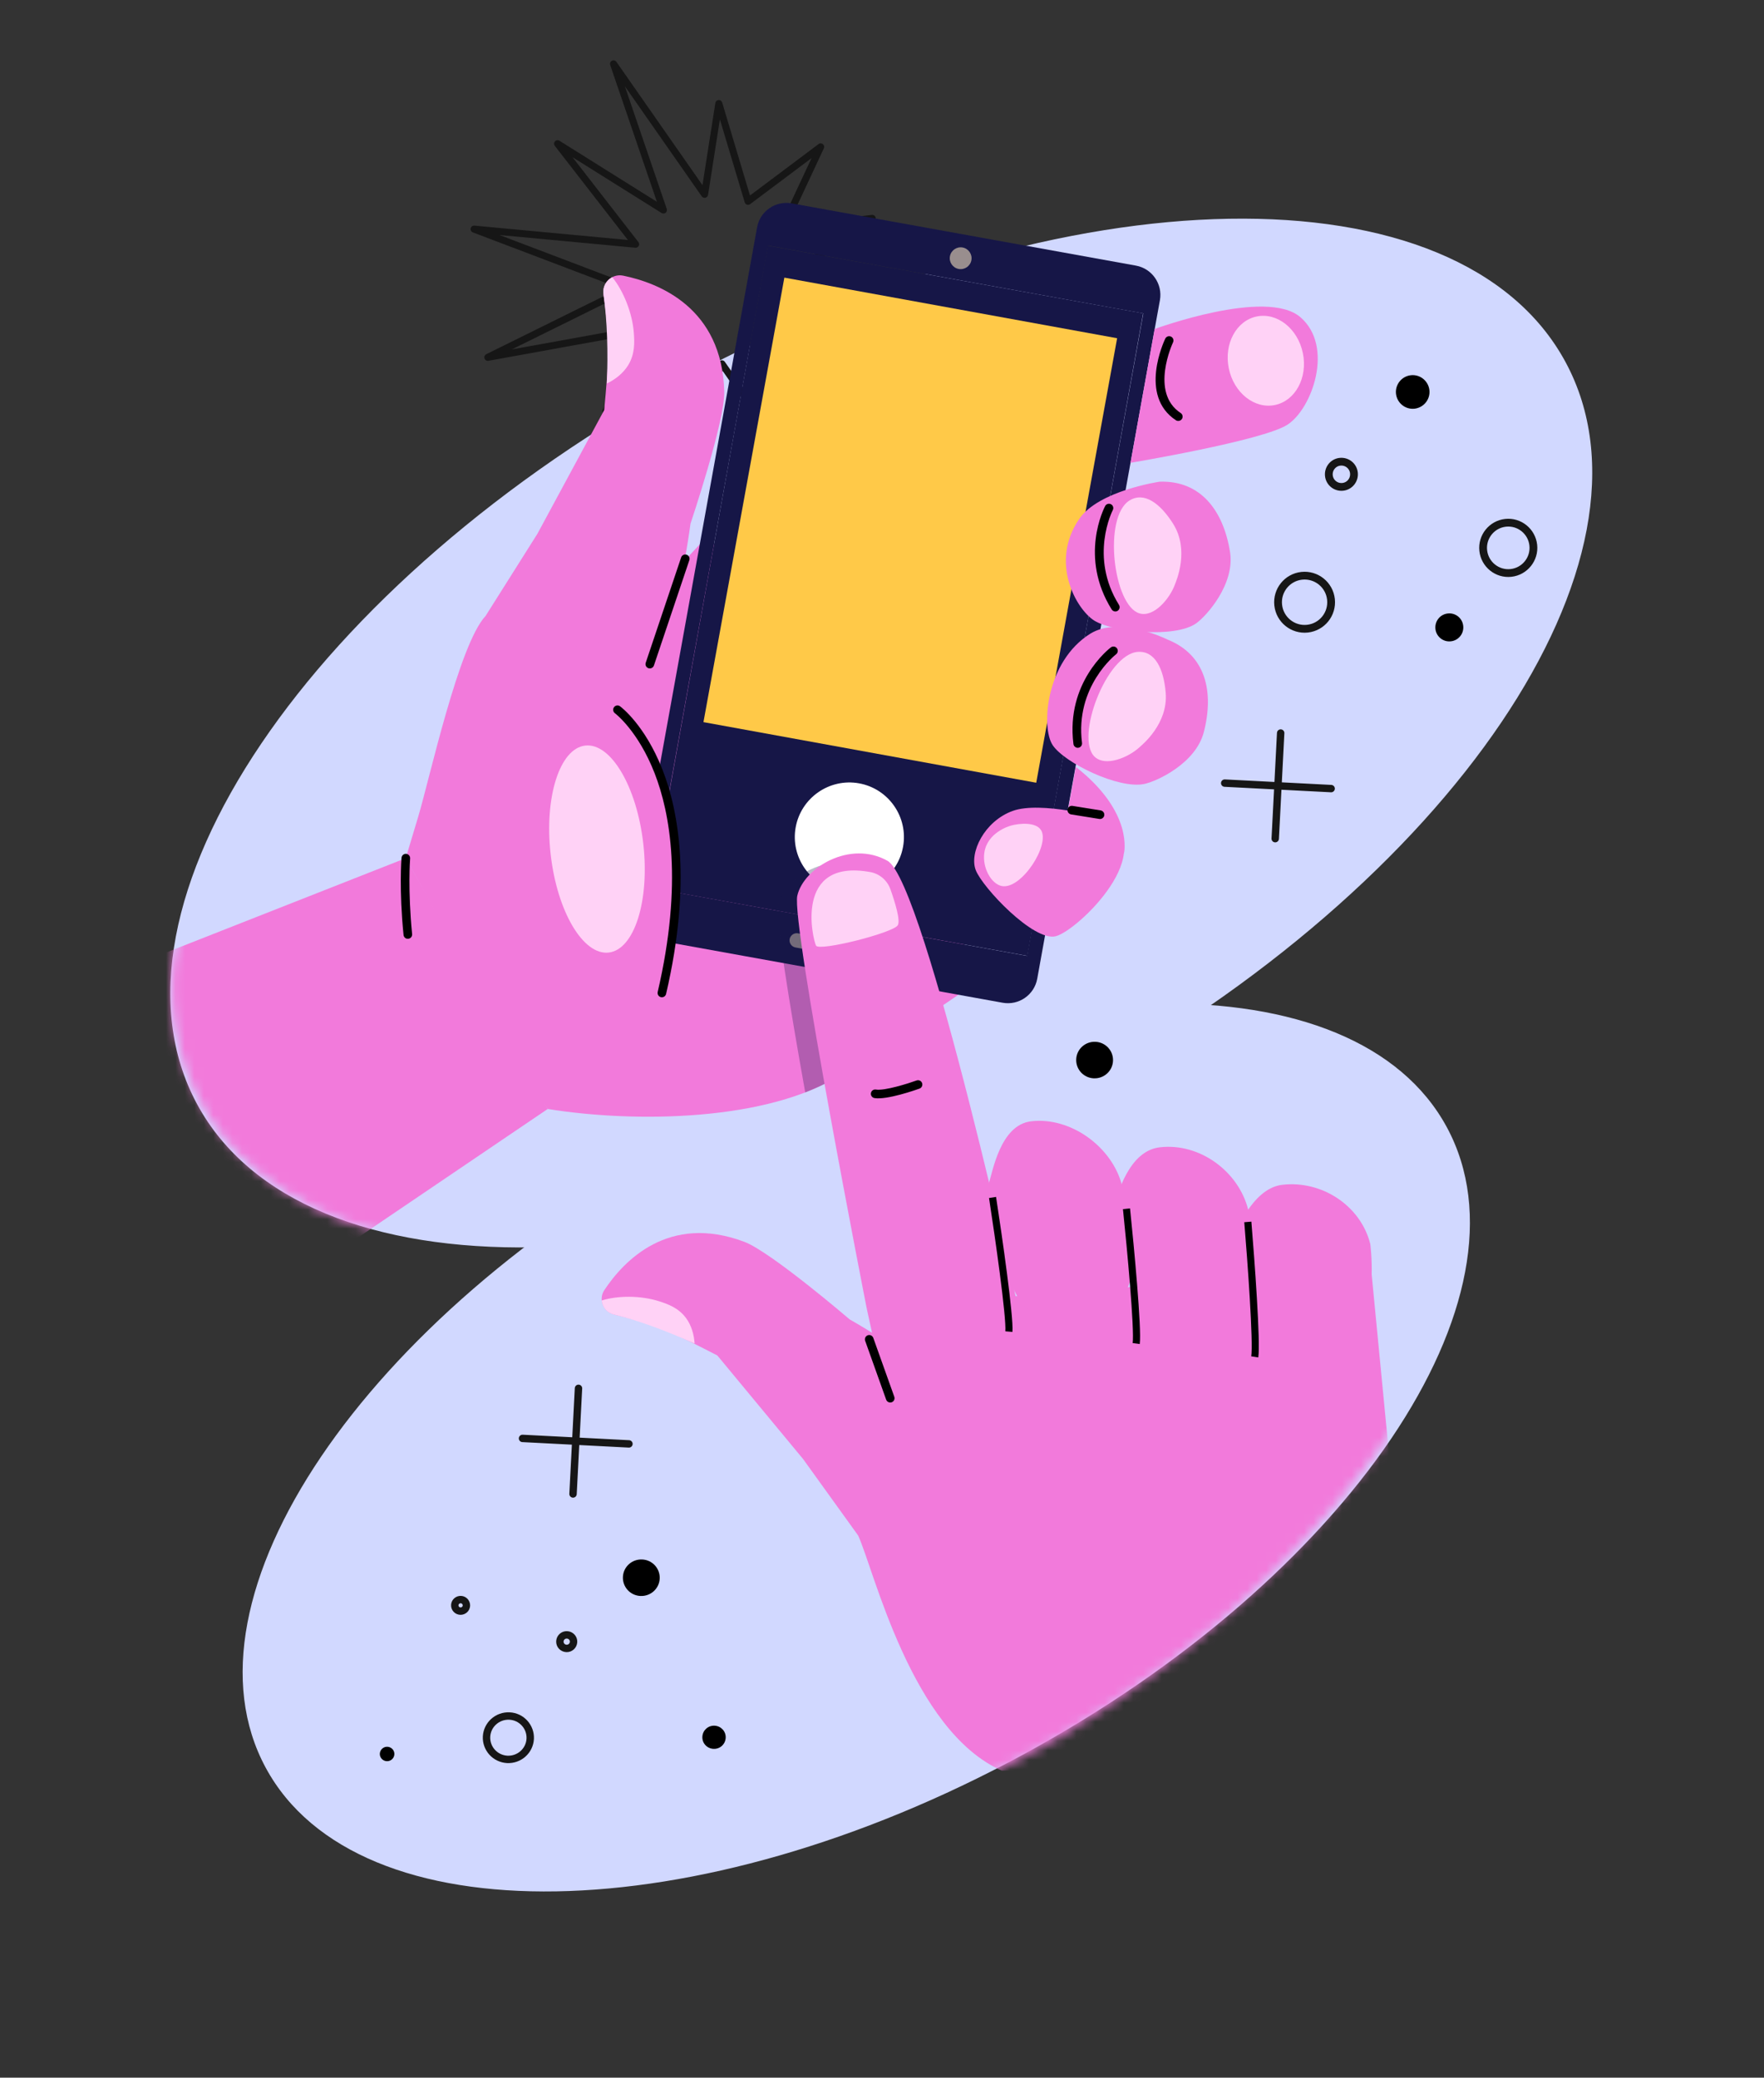 <svg width="186" height="219" viewBox="0 0 186 219" fill="none" xmlns="http://www.w3.org/2000/svg">
    <rect x="0" y="0" width="186" height="219" fill="#333333" stroke="none"/>
    <path
        d="M107.817 184.979C142.206 166.332 162.235 136.707 152.554 118.81C142.872 100.913 107.146 101.52 72.757 120.167C38.368 138.814 18.339 168.439 28.021 186.336C37.702 204.233 73.429 203.626 107.817 184.979Z"
        fill="#D1D8FF"/>
    <path
        d="M113.234 114.813C153.077 93.208 176.282 58.885 165.065 38.149C153.848 17.414 112.456 18.118 72.613 39.722C32.77 61.327 9.564 95.65 20.781 116.386C31.999 137.121 73.391 136.417 113.234 114.813Z"
        fill="#D1D8FF"/>
    <mask id="mask0_257_10678" style="mask-type:alpha" maskUnits="userSpaceOnUse" x="17" y="1" width="133" height="187">
        <path
            d="M40.572 130.07C18.221 124.198 16.737 106.472 18.789 98.342L17.131 85.083C23.288 76.638 35.789 59.512 36.547 58.565C37.304 57.618 46.807 49.173 51.463 45.069C49.254 42.069 44.597 36.024 43.65 35.834C42.703 35.645 44.992 23.444 46.254 17.366L70.642 1.503L118.943 6.238L147.593 29.678L126.52 86.741L117.76 109.707L144.515 120.125L149.724 146.407C135.139 170.084 112.077 183.896 102.369 187.842L56.909 142.856L63.065 126.992L40.572 130.07Z"
            fill="#D9D9D9"/>
    </mask>
    <g mask="url(#mask0_257_10678)">
        <path
            d="M51.439 37.666L66.283 30.335L49.989 24.15L67.021 25.744L58.792 15.147L69.952 22.137L64.69 6.73L74.293 20.481L75.794 10.913L78.878 21.22L86.532 15.483L82.481 24.155L91.972 23.018L84.135 28.496L92.923 32.266L83.397 33.086L89.127 40.754L80.466 36.693L81.6 46.2L76.125 38.349L72.359 47.153L71.54 37.61L63.886 43.347L67.942 34.676L51.439 37.666Z"
            stroke="#161616" stroke-width="0.74" stroke-linecap="round" stroke-linejoin="round"/>
        <g clip-path="url(#clip0_257_10678)">
            <path
                d="M56.693 56.214L63.709 43.224C64.153 38.362 64.368 36.177 63.634 31.031C63.462 29.832 64.518 28.813 65.705 29.055C69.464 29.822 76.159 32.435 76.368 41.316C76.439 44.409 72.808 55.197 72.808 55.197C71.371 65.789 68.202 73.068 68.202 73.068L42.702 90.724L44.102 86.068C45.287 82.128 48.384 67.923 51.2 64.925L56.695 56.218L56.693 56.214Z"
                fill="#F27ADB"/>
            <path
                d="M42.79 90.456L55.733 113.914L57.749 116.892C66.881 118.369 81.035 118.228 88.799 113.199L103.849 102.952L74.654 56.452L42.787 90.456L42.79 90.456Z"
                fill="#F27ADB"/>
            <path
                d="M100.099 26.72C99.986 27.344 100.406 27.941 101.031 28.05C101.655 28.163 102.251 27.743 102.361 27.119C102.474 26.494 102.054 25.898 101.429 25.788C100.805 25.676 100.208 26.095 100.099 26.72Z"
                fill="#998E8E"/>
            <path d="M120.534 33.025L80.961 25.891L68.753 93.619L108.325 100.753L120.534 33.025Z" fill="#161647"/>
            <path
                d="M119.772 27.997L83.476 21.436C81.771 21.128 80.136 22.261 79.828 23.966L66.893 95.486C66.586 97.191 67.719 98.826 69.424 99.133L105.72 105.695C107.425 106.002 109.06 104.869 109.368 103.164L122.303 31.645C122.61 29.939 121.477 28.304 119.772 27.997ZM108.297 100.757L68.728 93.603L80.984 25.883L120.553 33.037L108.294 100.756L108.297 100.757Z"
                fill="#161647"/>
            <path
                d="M92.13 101.358L83.873 99.869C83.464 99.793 83.19 99.398 83.263 98.989C83.337 98.579 83.729 98.305 84.141 98.379L92.398 99.868C92.807 99.944 93.081 100.339 93.008 100.748C92.934 101.157 92.542 101.432 92.13 101.358Z"
                fill="#998E8E"/>
            <path
                d="M102.426 27.423C102.314 28.047 101.715 28.464 101.09 28.351C100.466 28.239 100.05 27.639 100.163 27.015C100.275 26.391 100.874 25.975 101.499 26.087C102.123 26.2 102.539 26.799 102.426 27.423Z"
                fill="#998E8E"/>
            <path d="M117.792 35.652L82.704 29.264L74.174 76.117L109.262 82.505L117.792 35.652Z" fill="#FFC948"/>
            <path
                d="M104.672 92.777C104.547 92.755 104.433 92.682 104.362 92.564C104.231 92.349 104.3 92.069 104.515 91.938L106.197 90.921L105.046 89.336C104.897 89.133 104.942 88.848 105.148 88.7C105.351 88.552 105.635 88.597 105.783 88.802L107.517 91.19L104.988 92.72C104.888 92.779 104.777 92.796 104.672 92.777Z"
                fill="#F086B1"/>
            <path
                d="M106.604 91.469L103.343 90.882C103.095 90.837 102.931 90.601 102.975 90.353C103.02 90.105 103.256 89.941 103.504 89.986L106.765 90.574C107.013 90.618 107.177 90.855 107.132 91.102C107.088 91.35 106.852 91.514 106.604 91.469Z"
                fill="#F086B1"/>
            <path d="M42.79 90.456L58.023 69.756L64.764 65.748L42.79 90.456Z" fill="#F27ADB"/>
            <path d="M63.946 73.861C63.946 73.861 76.204 81.398 69.392 104.511L53.577 99.736L63.946 73.861Z"
                  fill="#F27ADB"/>
            <path
                d="M69.712 105.111C69.712 105.111 69.697 105.109 69.688 105.107C69.442 105.051 69.293 104.805 69.349 104.562C72.026 93.059 70.65 85.676 69.027 81.511C67.275 77.014 64.864 75.198 64.84 75.181C64.638 75.031 64.594 74.748 64.742 74.544C64.889 74.342 65.174 74.298 65.376 74.445C65.482 74.523 67.988 76.393 69.843 81.103C71.533 85.397 72.974 92.987 70.234 104.768C70.178 105.004 69.948 105.154 69.709 105.111L69.712 105.111Z"
                fill="black"/>
            <path
                d="M63.627 30.999C64.04 33.861 64.118 37.106 63.989 40.423C64.89 39.99 65.699 39.35 66.218 38.524C66.972 37.316 66.9 36.042 66.834 35.108C66.682 32.971 65.716 30.633 64.557 29.212C63.931 29.537 63.517 30.224 63.631 30.997L63.627 30.999Z"
                fill="#FFD2F6"/>
            <path d="M118.51 89.956C118.51 89.956 119.605 85.664 113.433 80.833L112.336 86.919L118.51 89.956Z"
                  fill="#F27ADB"/>
            <path
                d="M122.299 50.77C122.299 50.77 115.858 51.697 113.797 54.695C110.666 59.25 113.461 64.187 115.369 65.407C117.274 66.623 123.875 67.292 126.122 65.708C127.206 64.944 130.239 61.566 129.696 58.178C129 53.831 126.612 50.638 122.302 50.774L122.299 50.77Z"
                fill="#F27ADB"/>
            <path
                d="M116.334 86.221C116.334 86.221 109.753 84.397 106.774 85.478C103.795 86.56 102.176 89.879 102.886 91.718C103.597 93.558 108.991 99.266 111.315 98.686C113.641 98.103 122.619 89.469 116.337 86.222L116.334 86.221Z"
                fill="#F27ADB"/>
            <path
                d="M120.157 64.657C121.672 65.094 123.341 63.107 123.889 61.605C124.03 61.218 125.447 57.989 123.695 55.206C122.34 53.056 120.642 51.804 119.103 52.75C116.28 54.486 117.387 63.856 120.157 64.657Z"
                fill="#FFD2F6"/>
            <path
                d="M123.118 67.42C123.118 67.42 118.052 64.873 114.964 66.795C110.275 69.715 109.741 76.667 110.999 78.547C112.257 80.426 117.951 83.189 120.643 82.638C121.943 82.373 126.075 80.49 126.933 77.167C128.035 72.904 127.124 69.024 123.121 67.421L123.118 67.42Z"
                fill="#F27ADB"/>
            <path
                d="M115.42 79.763C116.562 80.851 118.959 79.855 120.137 78.776C120.443 78.498 123.188 76.285 122.913 73.007C122.701 70.472 121.771 68.581 119.972 68.712C116.669 68.953 113.33 77.777 115.42 79.766L115.42 79.763Z"
                fill="#FFD2F6"/>
            <path
                d="M109.765 87.495C109.229 86.639 107.514 86.762 106.581 87.028C106.331 87.1 104.118 87.775 103.794 89.85C103.542 91.454 104.528 93.198 105.649 93.397C107.706 93.768 110.746 89.053 109.766 87.492L109.765 87.495Z"
                fill="#FFD2F6"/>
            <path
                d="M121.745 34.686L119.204 48.782C119.204 48.782 133.135 46.455 135.749 44.768C138.363 43.081 140.703 36.497 137.101 33.421C133.499 30.345 121.743 34.682 121.743 34.682L121.745 34.686Z"
                fill="#F27ADB"/>
            <path
                d="M117.522 64.444C117.399 64.422 117.286 64.35 117.217 64.238C113.76 58.7 116.417 53.555 116.529 53.341C116.647 53.118 116.924 53.036 117.146 53.153C117.368 53.27 117.451 53.547 117.334 53.767C117.31 53.815 114.815 58.678 117.988 63.758C118.122 63.97 118.056 64.251 117.844 64.385C117.743 64.447 117.629 64.467 117.521 64.447L117.522 64.444Z"
                fill="black"/>
            <path
                d="M113.556 78.814C113.365 78.779 113.211 78.625 113.186 78.423C112.365 71.945 116.934 68.387 117.13 68.24C117.331 68.088 117.616 68.128 117.768 68.328C117.92 68.528 117.881 68.814 117.681 68.966C117.638 68.998 113.337 72.367 114.088 78.311C114.12 78.561 113.943 78.788 113.694 78.82C113.647 78.827 113.601 78.825 113.556 78.817L113.556 78.814Z"
                fill="black"/>
            <path
                d="M90.58 82.568C87.458 82.005 84.459 84.088 83.897 87.209C83.334 90.331 85.416 93.33 88.538 93.892C91.66 94.455 94.659 92.373 95.221 89.251C95.784 86.129 93.701 83.131 90.58 82.568Z"
                fill="white"/>
            <path
                d="M124.163 44.366C124.103 44.355 124.049 44.333 123.993 44.298C120.039 41.705 122.749 35.94 122.867 35.696C122.976 35.469 123.246 35.373 123.473 35.481C123.701 35.59 123.796 35.864 123.688 36.087C123.663 36.142 121.205 41.378 124.492 43.534C124.701 43.67 124.761 43.956 124.622 44.165C124.519 44.322 124.334 44.394 124.161 44.362L124.163 44.366Z"
                fill="black"/>
            <path
                d="M68.439 70.453C68.418 70.449 68.394 70.445 68.375 70.435C68.136 70.355 68.007 70.097 68.087 69.859L71.821 58.756C71.901 58.518 72.159 58.389 72.397 58.468C72.635 58.548 72.765 58.806 72.685 59.045L68.951 70.147C68.877 70.365 68.658 70.489 68.44 70.45L68.439 70.453Z"
                fill="black"/>
            <path
                d="M112.934 85.843C112.692 85.799 112.527 85.569 112.565 85.323C112.604 85.074 112.837 84.906 113.086 84.945L116.059 85.422C116.301 85.466 116.476 85.695 116.437 85.944C116.398 86.193 116.164 86.36 115.916 86.322L112.943 85.844L112.934 85.843Z"
                fill="black"/>
            <path d="M42.79 90.456L57.752 116.893L23.901 139.821L0.175 135.541L5.668 105.068L42.79 90.456Z"
                  fill="#F27ADB"/>
            <path
                d="M42.921 98.95C42.727 98.915 42.571 98.754 42.55 98.547C42.074 93.812 42.325 90.555 42.337 90.418C42.358 90.169 42.577 89.98 42.826 90C43.075 90.024 43.264 90.24 43.243 90.489C43.241 90.522 42.991 93.807 43.454 98.454C43.48 98.706 43.298 98.929 43.047 98.951C43.003 98.956 42.96 98.954 42.921 98.947L42.921 98.95Z"
                fill="black"/>
            <path
                d="M64.182 100.406C66.88 100.1 68.513 94.968 67.831 88.943C67.149 82.918 64.409 78.282 61.711 78.588C59.013 78.893 57.379 84.025 58.062 90.05C58.744 96.075 61.484 100.711 64.182 100.406Z"
                fill="#FFD2F6"/>
            <path
                d="M134.43 42.691C136.587 42.248 137.907 39.8 137.377 37.223C136.848 34.645 134.671 32.915 132.513 33.358C130.356 33.8 129.037 36.249 129.566 38.826C130.095 41.404 132.272 43.134 134.43 42.691Z"
                fill="#FFD2F6"/>
            <g style="mix-blend-mode:multiply" opacity="0.29">
                <path
                    d="M91.555 91.701C87.582 89.471 82.701 92.461 82.046 95.377C81.75 96.696 83.213 105.683 84.905 115.146C86.323 114.6 87.635 113.957 88.805 113.2L97.532 107.259C95.238 99.118 92.986 92.505 91.558 91.702L91.555 91.701Z"
                    fill="#161647"/>
            </g>
            <path
                d="M84.7 153.815L75.639 142.876C71.463 140.729 69.592 139.747 64.736 138.551C63.605 138.274 63.076 136.963 63.717 135.993C65.754 132.917 70.494 127.885 78.492 130.899C81.278 131.95 89.59 139.072 89.59 139.072C98.519 144.169 103.871 149.617 103.871 149.617L110.437 178.721L105.634 186.634C96.1 182.443 92.147 165.443 90.485 161.851L84.697 153.814L84.7 153.815Z"
                fill="#F27ADB"/>
            <path
                d="M105.634 186.637L132.512 185.491L135.896 184.766C140.499 177.153 148.777 168.507 147.089 159.77L144.564 133.63L91.38 137.881L93.749 148.684L105.634 186.637Z"
                fill="#F27ADB"/>
            <path
                d="M64.706 138.546C67.405 139.208 70.33 140.309 73.242 141.62C73.18 140.662 72.902 139.706 72.351 138.95C71.546 137.84 70.38 137.447 69.526 137.17C67.566 136.536 65.133 136.554 63.447 137.077C63.511 137.751 63.976 138.368 64.706 138.546Z"
                fill="#FFD2F6"/>
            <path
                d="M144.484 131.118C144.484 131.118 145.323 137.322 143.095 140.019C139.708 144.114 134.402 142.83 132.772 141.39C131.142 139.946 128.788 134.017 129.66 131.52C130.081 130.316 131.911 125.278 135.188 124.888C139.391 124.388 143.473 127.097 144.484 131.118Z"
                fill="#F27ADB"/>
            <path
                d="M131.609 127.499C131.609 127.499 133.109 132.912 130.878 135.609C127.491 139.704 122.185 138.42 120.554 136.98C118.925 135.536 116.571 129.607 117.443 127.11C117.864 125.906 119.004 121.323 122.284 120.934C126.488 120.434 130.599 123.475 131.609 127.499Z"
                fill="#F27ADB"/>
            <path
                d="M118.304 124.952C118.304 124.952 120.691 133.791 118.464 136.486C115.077 140.58 109.77 139.297 108.14 137.856C106.51 136.412 103.368 127.292 104.241 124.798C104.661 123.594 105.441 118.582 108.718 118.192C112.922 117.692 117.293 120.928 118.304 124.952Z"
                fill="#F27ADB"/>
            <path
                d="M107.87 140.105L91.381 137.875C91.381 137.875 83.415 97.326 84.07 94.41C84.726 91.491 89.606 88.504 93.579 90.734C97.55 92.964 107.87 140.105 107.87 140.105Z"
                fill="#F27ADB"/>
            <path
                d="M91.759 91.92C92.742 92.097 93.554 92.793 93.887 93.731C94.371 95.098 94.965 97.022 94.665 97.525C94.186 98.33 86.394 100.299 86.047 99.678C85.718 99.092 83.64 90.451 91.759 91.92Z"
                fill="#FFD2F6"/>
            <path
                d="M93.787 147.827C93.631 147.799 93.497 147.692 93.439 147.533L91.224 141.328C91.141 141.091 91.265 140.83 91.499 140.746C91.736 140.662 91.994 140.786 92.081 141.02L94.296 147.225C94.38 147.463 94.256 147.724 94.022 147.808C93.943 147.834 93.864 147.841 93.787 147.827Z"
                fill="black"/>
            <path
                d="M92.201 115.742C91.956 115.698 91.792 115.465 91.833 115.22C91.874 114.971 92.108 114.804 92.356 114.845C93.269 114.998 95.762 114.207 96.645 113.889C96.882 113.805 97.141 113.926 97.228 114.163C97.312 114.4 97.191 114.659 96.953 114.746C96.607 114.871 93.518 115.961 92.21 115.744L92.204 115.743L92.201 115.742Z"
                fill="black"/>
            <path d="M118.78 127.411C119.207 131.507 120.009 140.083 119.804 141.619" stroke="black"
                  stroke-width="0.75"/>
            <path d="M104.656 126.22C105.284 130.29 106.508 138.816 106.379 140.36" stroke="black" stroke-width="0.75"/>
            <path d="M131.573 128.798C131.915 132.902 132.541 141.493 132.305 143.024" stroke="black"
                  stroke-width="0.75"/>
        </g>
    </g>
    <path
        d="M140.341 63.179C140.507 64.719 139.397 66.1 137.859 66.266C136.321 66.431 134.941 65.32 134.776 63.78C134.61 62.24 135.721 60.859 137.258 60.693C138.796 60.528 140.176 61.639 140.341 63.179Z"
        stroke="#161616" stroke-width="0.82" stroke-linecap="round" stroke-linejoin="round"/>
    <path
        d="M142.761 49.853C142.837 50.585 142.313 51.241 141.582 51.317C140.851 51.393 140.196 50.868 140.12 50.136C140.044 49.404 140.568 48.748 141.299 48.672C142.03 48.596 142.685 49.121 142.761 49.853Z"
        stroke="#161616" stroke-width="0.82" stroke-linecap="round" stroke-linejoin="round"/>
    <path
        d="M161.673 57.462C161.831 58.919 160.776 60.231 159.321 60.39C157.866 60.549 156.555 59.492 156.397 58.035C156.238 56.578 157.293 55.266 158.749 55.108C160.204 54.949 161.514 56.005 161.673 57.462Z"
        stroke="#161616" stroke-width="0.82" stroke-linecap="round" stroke-linejoin="round"/>
    <path
        d="M150.72 41.125C150.824 42.099 150.12 42.969 149.148 43.079C148.175 43.183 147.306 42.478 147.196 41.505C147.093 40.531 147.796 39.661 148.768 39.551C149.741 39.447 150.61 40.151 150.72 41.125Z"
        fill="black"/>
    <path
        d="M154.285 65.976C154.375 66.784 153.789 67.516 152.975 67.598C152.168 67.688 151.437 67.101 151.354 66.287C151.272 65.472 151.851 64.747 152.665 64.664C153.472 64.574 154.203 65.161 154.285 65.976Z"
        fill="black"/>
    <path
        d="M55.908 183.283C55.839 184.545 54.758 185.511 53.486 185.45C52.214 185.382 51.24 184.31 51.301 183.047C51.37 181.785 52.451 180.819 53.724 180.88C54.996 180.941 55.969 182.021 55.908 183.283Z"
        stroke="#161616" stroke-width="0.78" stroke-linecap="round" stroke-linejoin="round"/>
    <path
        d="M60.477 173.077C60.453 173.473 60.116 173.777 59.718 173.754C59.319 173.731 59.013 173.397 59.035 173.001C59.059 172.606 59.396 172.302 59.794 172.325C60.193 172.347 60.499 172.682 60.477 173.077Z"
        stroke="#161616" stroke-width="0.78" stroke-linecap="round" stroke-linejoin="round"/>
    <path d="M60.997 146.339L60.422 157.473" stroke="#161616" stroke-width="0.78" stroke-linecap="round"
          stroke-linejoin="round"/>
    <path d="M66.317 152.195L55.095 151.617" stroke="#161616" stroke-width="0.78" stroke-linecap="round"
          stroke-linejoin="round"/>
    <path d="M135.037 77.267L134.462 88.401" stroke="#161616" stroke-width="0.78" stroke-linecap="round"
          stroke-linejoin="round"/>
    <path d="M140.358 83.123L129.136 82.545" stroke="#161616" stroke-width="0.78" stroke-linecap="round"
          stroke-linejoin="round"/>
    <path
        d="M69.56 166.401C69.507 167.465 68.594 168.279 67.521 168.226C66.448 168.173 65.628 167.268 65.682 166.203C65.735 165.138 66.647 164.325 67.721 164.378C68.794 164.431 69.614 165.336 69.56 166.401Z"
        fill="black"/>
    <path
        d="M117.357 111.836C117.303 112.901 116.391 113.714 115.318 113.661C114.245 113.608 113.425 112.703 113.479 111.638C113.532 110.574 114.444 109.76 115.517 109.813C116.591 109.866 117.411 110.771 117.357 111.836Z"
        fill="black"/>
    <path
        d="M49.179 169.245C49.164 169.579 48.872 169.838 48.535 169.822C48.198 169.807 47.937 169.518 47.953 169.184C47.968 168.849 48.259 168.591 48.596 168.606C48.934 168.621 49.194 168.91 49.179 169.245Z"
        stroke="#161616" stroke-width="0.78" stroke-linecap="round" stroke-linejoin="round"/>
    <path
        d="M41.583 184.918C41.56 185.336 41.2 185.663 40.778 185.64C40.356 185.618 40.027 185.26 40.05 184.842C40.073 184.424 40.433 184.097 40.855 184.119C41.276 184.142 41.606 184.5 41.583 184.918Z"
        fill="black"/>
    <path
        d="M76.519 183.184C76.481 183.861 75.906 184.378 75.224 184.34C74.542 184.302 74.02 183.732 74.059 183.055C74.097 182.378 74.672 181.861 75.354 181.899C76.036 181.937 76.558 182.507 76.519 183.184Z"
        fill="black"/>
    <defs>
        <clipPath id="clip0_257_10678">
            <rect width="149.741" height="158.65" fill="white" transform="translate(22.718 10.483) rotate(10.218)"/>
        </clipPath>
    </defs>
</svg>
